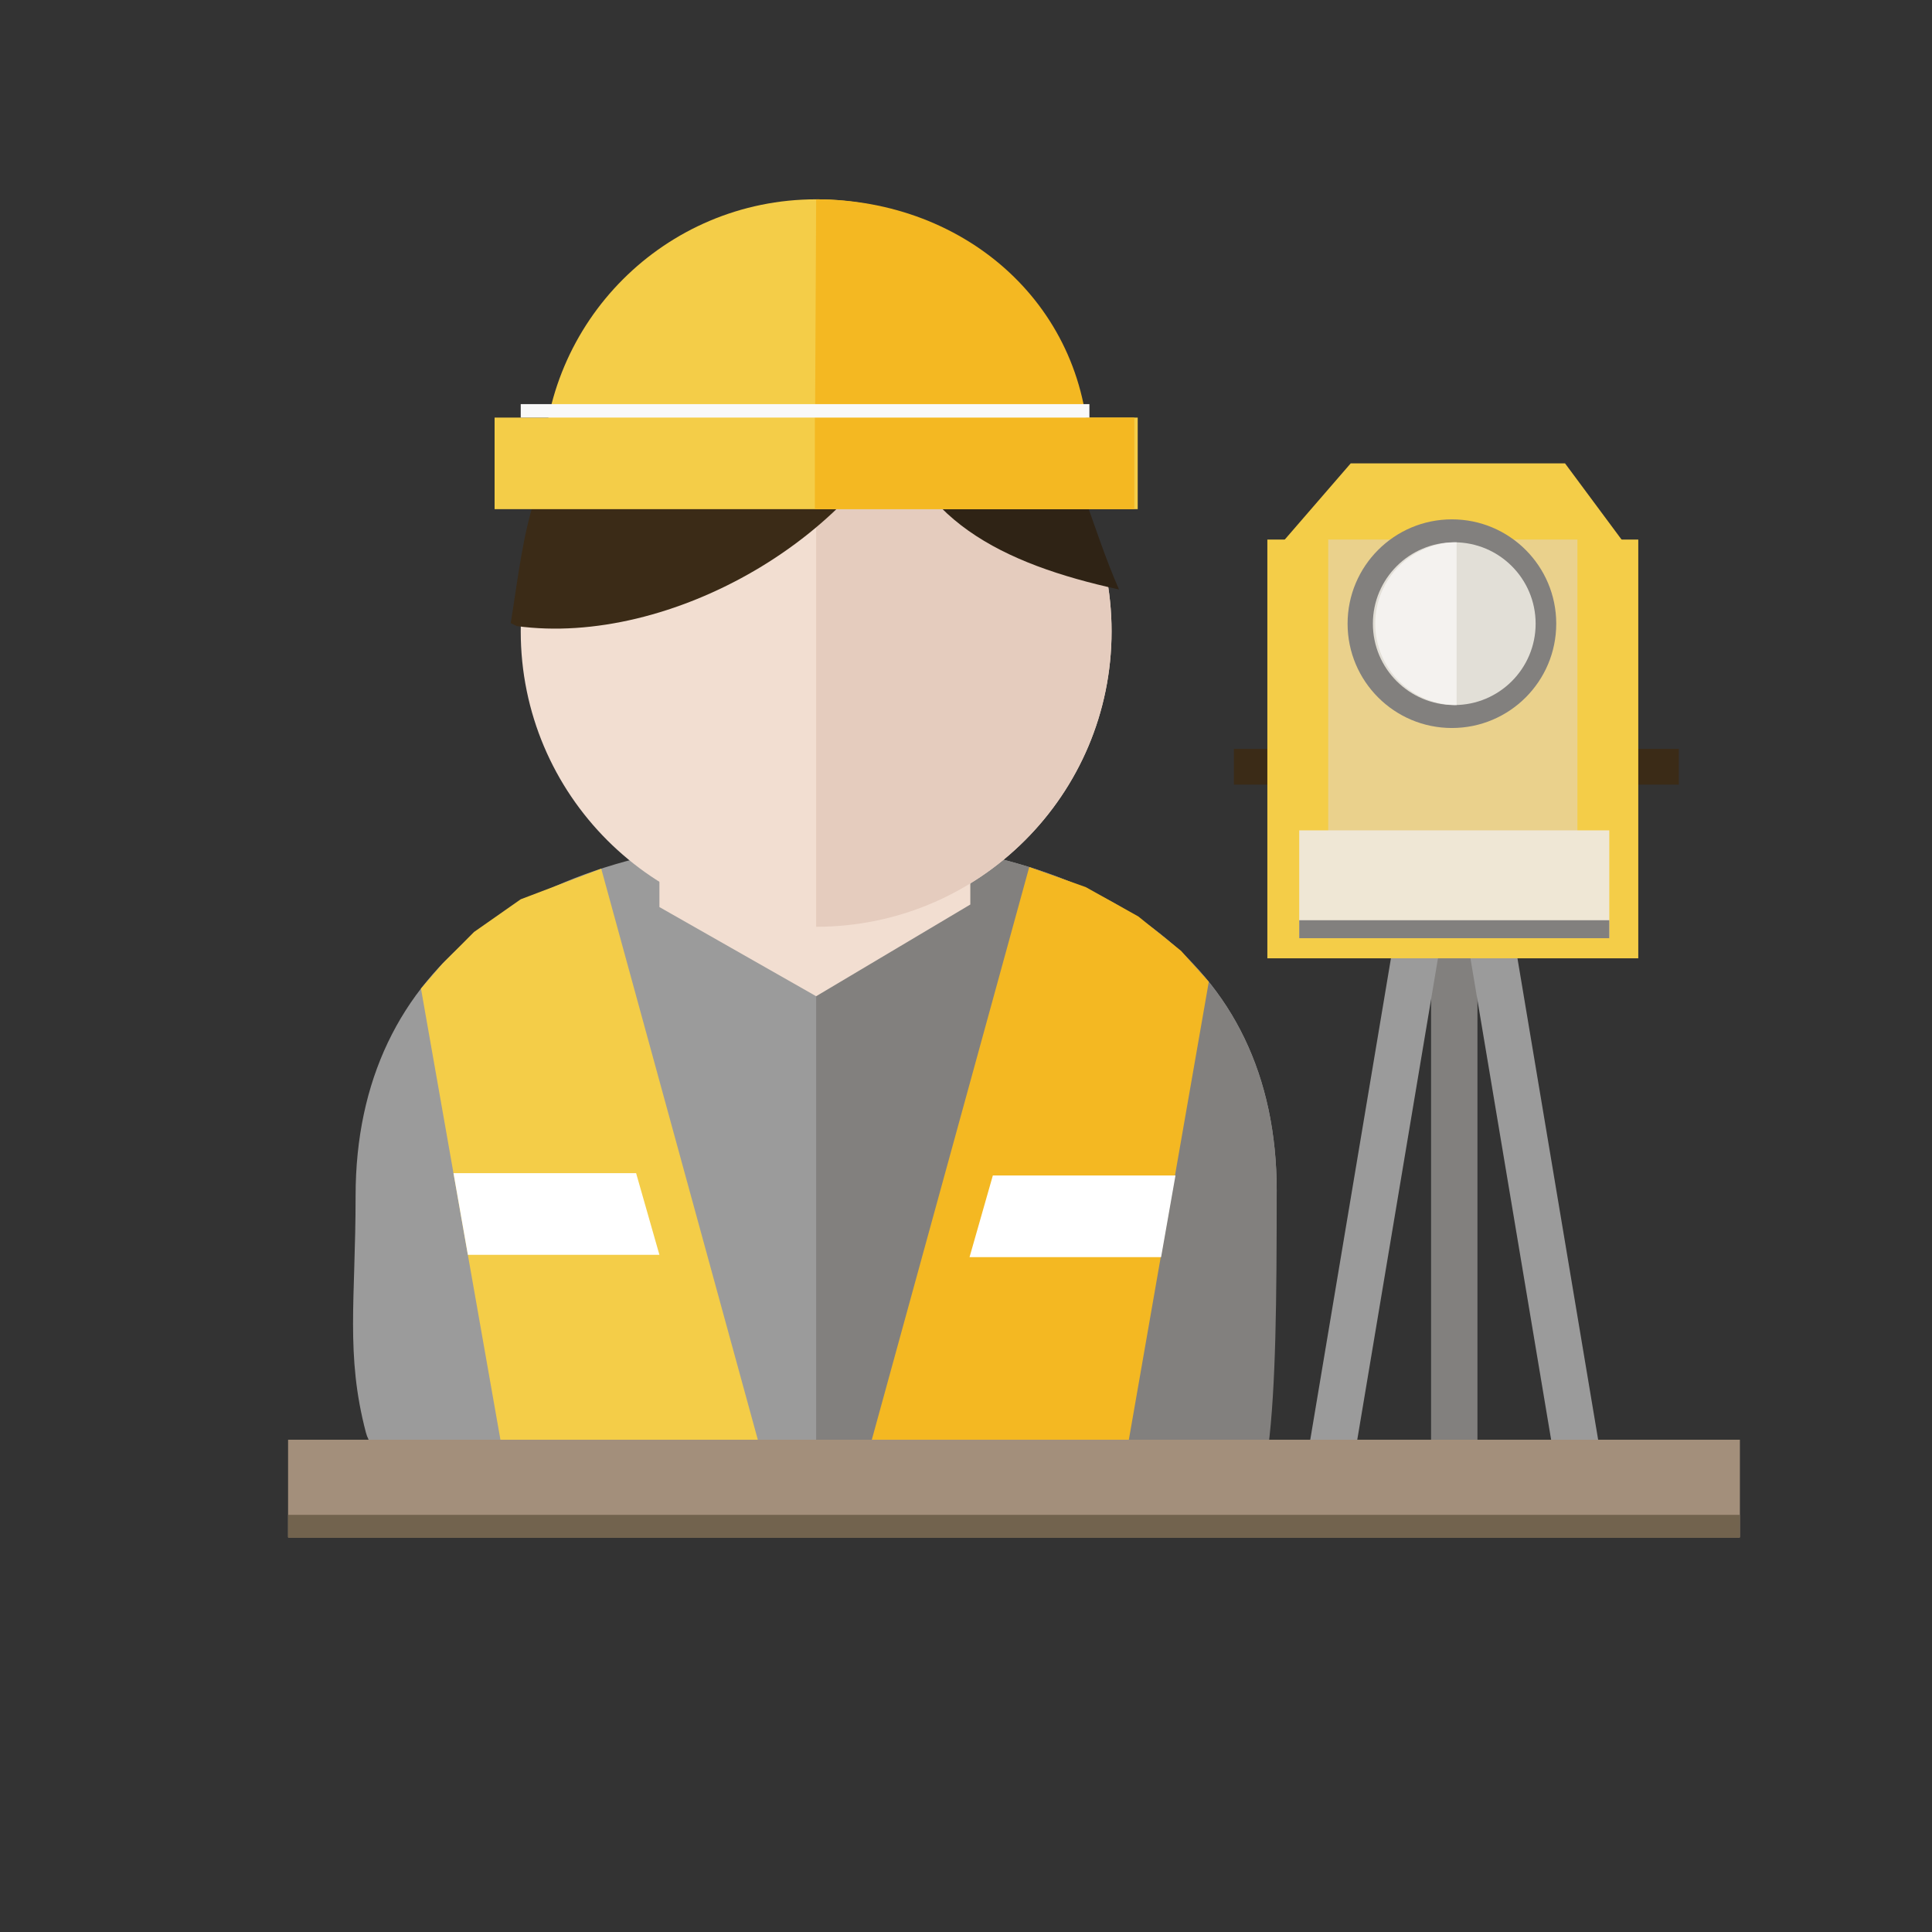 <svg xmlns="http://www.w3.org/2000/svg" fill-rule="evenodd" stroke-linejoin="round" stroke-miterlimit="1.414" clip-rule="evenodd" viewBox="0 0 1000 1000"><rect x="0" y="0" width="1000" height="1000" fill="#333333" stroke="none"/><g fill-rule="nonzero"><path fill="#9b9b9b" d="M660.82 616.381c0 119.672-102.385 156.676-248.412 156.676-80.541 0-213 6.529-223-31.52-10.636-40.468-5.352-68.863-5.352-122.525 0-119.67 92.362-185.24 238.383-185.24 146.026 0 238.381 62.939 238.381 182.609"/><path fill="#82807e" d="M422.439 773.057c77.566 0 227.415 28.1 233.969-23.52 4-31.498 4.412-77.052 4.412-133.156 0-119.67-92.355-182.609-238.381-182.609"/><path fill="#f2ded1" d="M422.439 515.641l-81.124-46.147V444.94l160.917 1.754v21.485l-79.793 47.462z"/><path fill="#f2ded1" d="M575.348 326.794c0 84.449-68.459 152.909-152.909 152.909-84.449 0-152.908-68.46-152.908-152.909s68.459-152.909 152.908-152.909c84.45 0 152.909 68.46 152.909 152.909"/><path fill="#e5ccbe" d="M422.439 173.885c84.45 0 152.909 68.46 152.909 152.909s-68.459 152.908-152.909 152.908"/><path fill="#2f2315" d="M579.195 305.124c-60.354-13.205-107.758-36.427-118.73-94.199v-4.114l2.909-18.108c89.617-6.603 88.387 53.697 115.821 116.421"/><path fill="#3b2b17" d="M477.757 194.13c-17.093-57.28-126.387-20.237-159.019 4.534-45.062 35.606-46.616 75.857-54.385 123.849l3.11 1.549c79.248 10.836 180.25-46.444 208.22-123.851l2.074-6.081z"/><path fill="#f4cd48" d="M311.197 449.606L400 773.482H264l-46.104-261.8 11.07-12.84 16.409-16.467 24.155-16.913M281.001 244.604c0-78.114 63.325-141.438 141.438-141.438 78.114 0 141.438 63.324 141.438 141.438"/><path fill="#f4b822" d="M421.774 237.103l141.919.223c0-78.114-63.141-134.16-141.254-134.16"/><path fill="#f4cd48" d="M256 216.142h332.879v47.398H256z"/><path fill="#f4b822" d="M421.774 216.142h165.333v47.398H421.774z"/><path fill="#f9f9f9" d="M269.53 209.176h294.347v6.965H269.53z"/><path fill="#fff" d="M234.723 607.231h94.527l12.065 42.269h-99.149l-7.443-42.269z"/><path fill="#f4b822" d="M562 459.167l27.167 15.167 22.167 17.833 14.336 16.002-46.524 266.5h-136l89.589-325.886L562 459.167z"/><path fill="#fff" d="M608.424 608.418h-94.527l-12.066 42.269h99.15l7.443-42.269z"/><path fill="#3b2b17" d="M775.971 387.649h92.995v18.465h-92.995zM638.666 387.649h92.995v18.465h-92.995z"/><path fill="#82807e" d="M740.722 440.959h23.999v304.236h-23.999z"/><path fill="#9b9b9b" d="M697.292 776.395l-23.669-3.967 50.289-300.052 23.669 3.967-50.289 300.052zM806.937 769.502l23.669-3.967-50.289-300.052-23.669 3.967 50.289 300.052z"/><path fill="#f4cd48" d="M655.978 279.278h191.99V496.02h-191.99z"/><path fill="#f4cd48" d="M655.978 289.687l43.144-49.846h110.94l36.978 49.846H655.978z"/><path fill="#ead18c" d="M687.477 279.279H816.47V476.31H687.477z"/><path fill="#82807e" d="M805.506 322.814c0 29.822-24.176 53.997-53.997 53.997-29.822 0-53.998-24.175-53.998-53.997s24.176-53.998 53.998-53.998c29.821 0 53.997 24.176 53.997 53.998"/><path fill="#efe7d5" d="M672.475 429.791h160.492v55.818H672.475z"/><path fill="#e2dfd7" d="M794.841 322.814c0 23.262-18.857 42.119-42.119 42.119s-42.119-18.857-42.119-42.119 18.857-42.12 42.119-42.12 42.119 18.858 42.119 42.12"/><path fill="#f4f2ef" d="M753.934 364.932c-23.262 0-42.119-18.857-42.119-42.119 0-23.261 18.857-42.118 42.119-42.118"/><path fill="#82807e" d="M672.475 476.309h160.492v9.3H672.475z"/><path fill="#a38f7b" d="M149.109 745.196h751.463v50.376H149.109z"/><path fill="#72634e" d="M149.109 784.088h751.463v11.924H149.109z"/></g></svg>